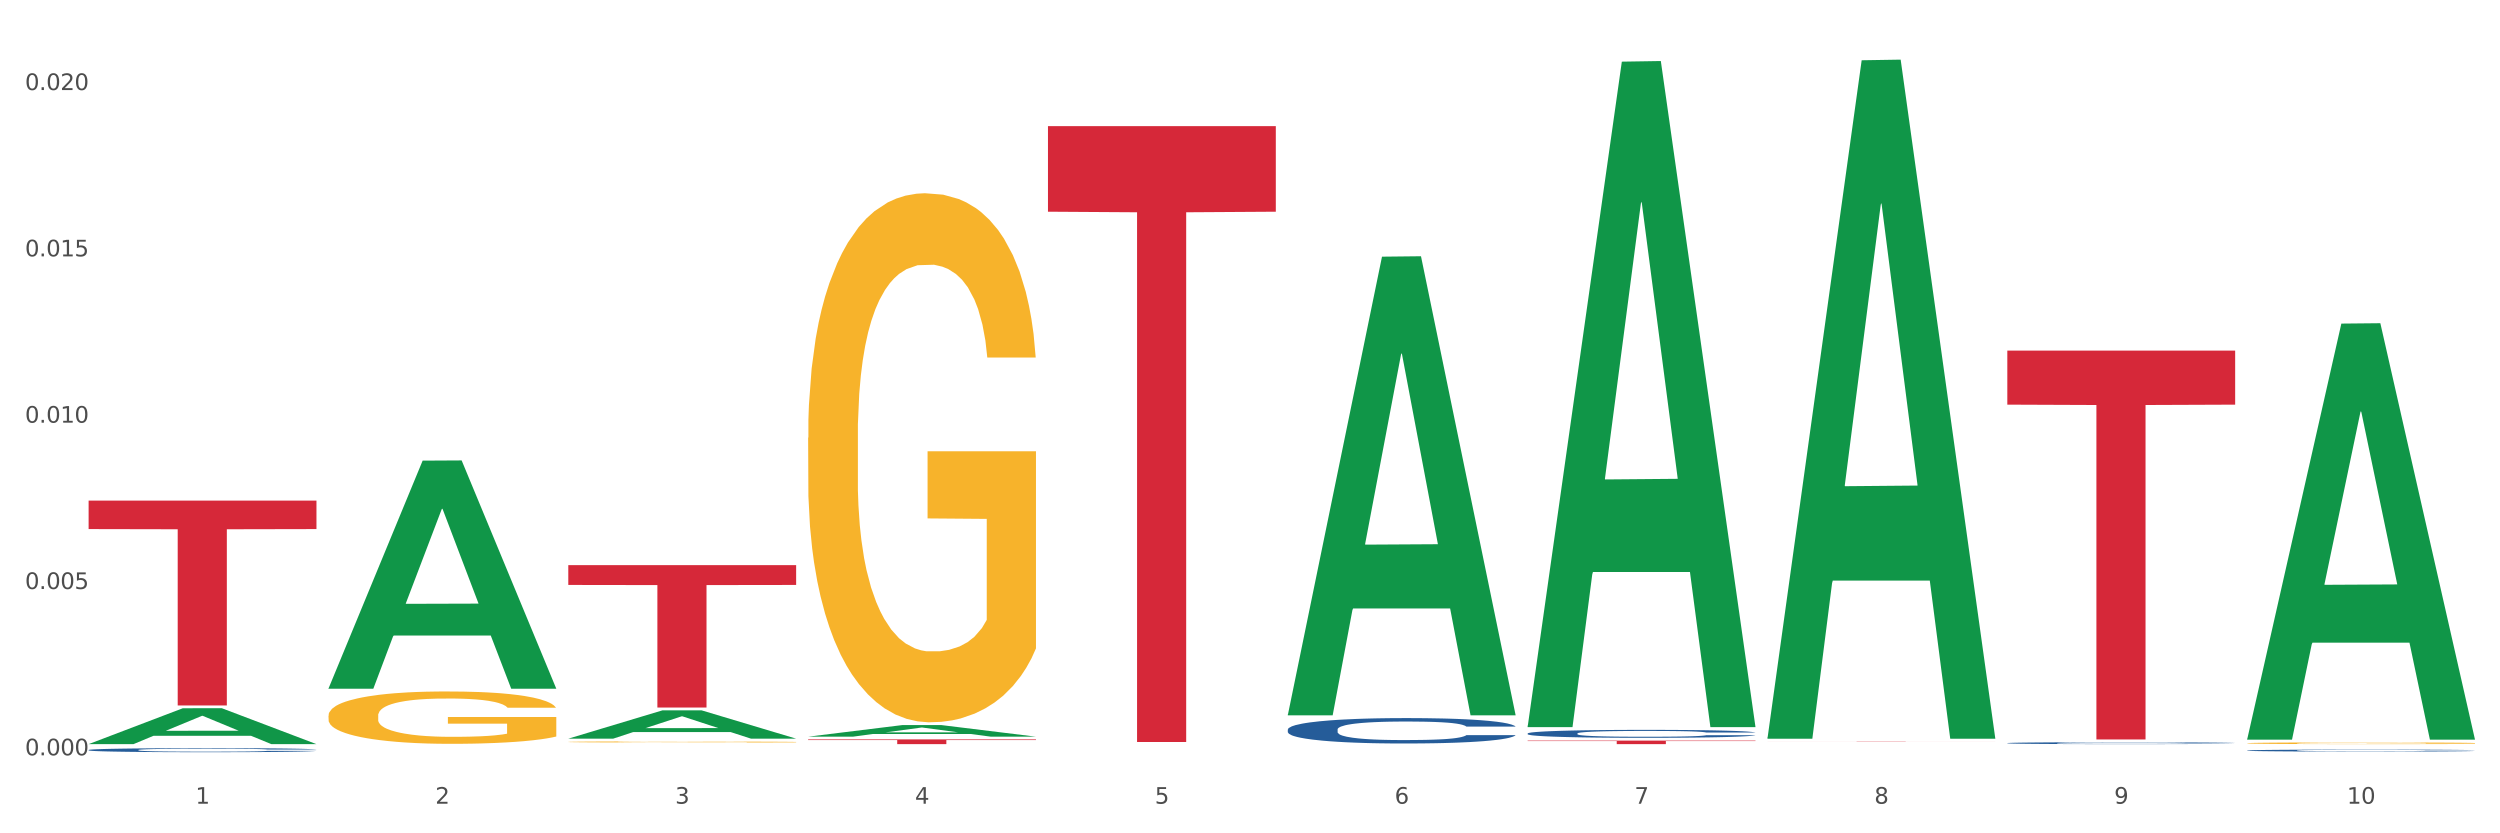 <?xml version="1.0" encoding="utf-8" standalone="no"?>
<!DOCTYPE svg PUBLIC "-//W3C//DTD SVG 1.1//EN"
  "http://www.w3.org/Graphics/SVG/1.1/DTD/svg11.dtd">
<svg xmlns:xlink="http://www.w3.org/1999/xlink" width="1080pt" height="360pt" viewBox="0 0 1080 360" xmlns="http://www.w3.org/2000/svg" version="1.1">
 <rect x="0" y="0" width="1080" height="360" fill="#333333" stroke="none"/>
 <defs>
  <style type="text/css">*{stroke-linejoin: round; stroke-linecap: butt}</style>
 </defs>
 <g id="figure_1">
  <g id="patch_1">
   <path d="M 0 360 
L 1080 360 
L 1080 0 
L 0 0 
z
" style="fill: #ffffff; stroke: #ffffff; stroke-linejoin: miter"/>
  </g>
  <g id="axes_1">
   <g id="matplotlib.axis_1">
    <g id="xtick_1">
     <g id="text_1">
      <!-- 1 -->
      <g style="fill: #4d4d4d" transform="translate(84.444 347.204) scale(0.096 -0.096)">
       <defs>
        <path id="DejaVuSans-31" d="M 794 531 
L 1825 531 
L 1825 4091 
L 703 3866 
L 703 4441 
L 1819 4666 
L 2450 4666 
L 2450 531 
L 3481 531 
L 3481 0 
L 794 0 
L 794 531 
z
" transform="scale(0.016)"/>
       </defs>
       <use xlink:href="#DejaVuSans-31"/>
      </g>
     </g>
    </g>
    <g id="xtick_2">
     <g id="text_2">
      <!-- 2 -->
      <g style="fill: #4d4d4d" transform="translate(188.053 347.204) scale(0.096 -0.096)">
       <defs>
        <path id="DejaVuSans-32" d="M 1228 531 
L 3431 531 
L 3431 0 
L 469 0 
L 469 531 
Q 828 903 1448 1529 
Q 2069 2156 2228 2338 
Q 2531 2678 2651 2914 
Q 2772 3150 2772 3378 
Q 2772 3750 2511 3984 
Q 2250 4219 1831 4219 
Q 1534 4219 1204 4116 
Q 875 4013 500 3803 
L 500 4441 
Q 881 4594 1212 4672 
Q 1544 4750 1819 4750 
Q 2544 4750 2975 4387 
Q 3406 4025 3406 3419 
Q 3406 3131 3298 2873 
Q 3191 2616 2906 2266 
Q 2828 2175 2409 1742 
Q 1991 1309 1228 531 
z
" transform="scale(0.016)"/>
       </defs>
       <use xlink:href="#DejaVuSans-32"/>
      </g>
     </g>
    </g>
    <g id="xtick_3">
     <g id="text_3">
      <!-- 3 -->
      <g style="fill: #4d4d4d" transform="translate(291.663 347.204) scale(0.096 -0.096)">
       <defs>
        <path id="DejaVuSans-33" d="M 2597 2516 
Q 3050 2419 3304 2112 
Q 3559 1806 3559 1356 
Q 3559 666 3084 287 
Q 2609 -91 1734 -91 
Q 1441 -91 1130 -33 
Q 819 25 488 141 
L 488 750 
Q 750 597 1062 519 
Q 1375 441 1716 441 
Q 2309 441 2620 675 
Q 2931 909 2931 1356 
Q 2931 1769 2642 2001 
Q 2353 2234 1838 2234 
L 1294 2234 
L 1294 2753 
L 1863 2753 
Q 2328 2753 2575 2939 
Q 2822 3125 2822 3475 
Q 2822 3834 2567 4026 
Q 2313 4219 1838 4219 
Q 1578 4219 1281 4162 
Q 984 4106 628 3988 
L 628 4550 
Q 988 4650 1302 4700 
Q 1616 4750 1894 4750 
Q 2613 4750 3031 4423 
Q 3450 4097 3450 3541 
Q 3450 3153 3228 2886 
Q 3006 2619 2597 2516 
z
" transform="scale(0.016)"/>
       </defs>
       <use xlink:href="#DejaVuSans-33"/>
      </g>
     </g>
    </g>
    <g id="xtick_4">
     <g id="text_4">
      <!-- 4 -->
      <g style="fill: #4d4d4d" transform="translate(395.273 347.204) scale(0.096 -0.096)">
       <defs>
        <path id="DejaVuSans-34" d="M 2419 4116 
L 825 1625 
L 2419 1625 
L 2419 4116 
z
M 2253 4666 
L 3047 4666 
L 3047 1625 
L 3713 1625 
L 3713 1100 
L 3047 1100 
L 3047 0 
L 2419 0 
L 2419 1100 
L 313 1100 
L 313 1709 
L 2253 4666 
z
" transform="scale(0.016)"/>
       </defs>
       <use xlink:href="#DejaVuSans-34"/>
      </g>
     </g>
    </g>
    <g id="xtick_5">
     <g id="text_5">
      <!-- 5 -->
      <g style="fill: #4d4d4d" transform="translate(498.883 347.204) scale(0.096 -0.096)">
       <defs>
        <path id="DejaVuSans-35" d="M 691 4666 
L 3169 4666 
L 3169 4134 
L 1269 4134 
L 1269 2991 
Q 1406 3038 1543 3061 
Q 1681 3084 1819 3084 
Q 2600 3084 3056 2656 
Q 3513 2228 3513 1497 
Q 3513 744 3044 326 
Q 2575 -91 1722 -91 
Q 1428 -91 1123 -41 
Q 819 9 494 109 
L 494 744 
Q 775 591 1075 516 
Q 1375 441 1709 441 
Q 2250 441 2565 725 
Q 2881 1009 2881 1497 
Q 2881 1984 2565 2268 
Q 2250 2553 1709 2553 
Q 1456 2553 1204 2497 
Q 953 2441 691 2322 
L 691 4666 
z
" transform="scale(0.016)"/>
       </defs>
       <use xlink:href="#DejaVuSans-35"/>
      </g>
     </g>
    </g>
    <g id="xtick_6">
     <g id="text_6">
      <!-- 6 -->
      <g style="fill: #4d4d4d" transform="translate(602.492 347.204) scale(0.096 -0.096)">
       <defs>
        <path id="DejaVuSans-36" d="M 2113 2584 
Q 1688 2584 1439 2293 
Q 1191 2003 1191 1497 
Q 1191 994 1439 701 
Q 1688 409 2113 409 
Q 2538 409 2786 701 
Q 3034 994 3034 1497 
Q 3034 2003 2786 2293 
Q 2538 2584 2113 2584 
z
M 3366 4563 
L 3366 3988 
Q 3128 4100 2886 4159 
Q 2644 4219 2406 4219 
Q 1781 4219 1451 3797 
Q 1122 3375 1075 2522 
Q 1259 2794 1537 2939 
Q 1816 3084 2150 3084 
Q 2853 3084 3261 2657 
Q 3669 2231 3669 1497 
Q 3669 778 3244 343 
Q 2819 -91 2113 -91 
Q 1303 -91 875 529 
Q 447 1150 447 2328 
Q 447 3434 972 4092 
Q 1497 4750 2381 4750 
Q 2619 4750 2861 4703 
Q 3103 4656 3366 4563 
z
" transform="scale(0.016)"/>
       </defs>
       <use xlink:href="#DejaVuSans-36"/>
      </g>
     </g>
    </g>
    <g id="xtick_7">
     <g id="text_7">
      <!-- 7 -->
      <g style="fill: #4d4d4d" transform="translate(706.102 347.204) scale(0.096 -0.096)">
       <defs>
        <path id="DejaVuSans-37" d="M 525 4666 
L 3525 4666 
L 3525 4397 
L 1831 0 
L 1172 0 
L 2766 4134 
L 525 4134 
L 525 4666 
z
" transform="scale(0.016)"/>
       </defs>
       <use xlink:href="#DejaVuSans-37"/>
      </g>
     </g>
    </g>
    <g id="xtick_8">
     <g id="text_8">
      <!-- 8 -->
      <g style="fill: #4d4d4d" transform="translate(809.712 347.204) scale(0.096 -0.096)">
       <defs>
        <path id="DejaVuSans-38" d="M 2034 2216 
Q 1584 2216 1326 1975 
Q 1069 1734 1069 1313 
Q 1069 891 1326 650 
Q 1584 409 2034 409 
Q 2484 409 2743 651 
Q 3003 894 3003 1313 
Q 3003 1734 2745 1975 
Q 2488 2216 2034 2216 
z
M 1403 2484 
Q 997 2584 770 2862 
Q 544 3141 544 3541 
Q 544 4100 942 4425 
Q 1341 4750 2034 4750 
Q 2731 4750 3128 4425 
Q 3525 4100 3525 3541 
Q 3525 3141 3298 2862 
Q 3072 2584 2669 2484 
Q 3125 2378 3379 2068 
Q 3634 1759 3634 1313 
Q 3634 634 3220 271 
Q 2806 -91 2034 -91 
Q 1263 -91 848 271 
Q 434 634 434 1313 
Q 434 1759 690 2068 
Q 947 2378 1403 2484 
z
M 1172 3481 
Q 1172 3119 1398 2916 
Q 1625 2713 2034 2713 
Q 2441 2713 2670 2916 
Q 2900 3119 2900 3481 
Q 2900 3844 2670 4047 
Q 2441 4250 2034 4250 
Q 1625 4250 1398 4047 
Q 1172 3844 1172 3481 
z
" transform="scale(0.016)"/>
       </defs>
       <use xlink:href="#DejaVuSans-38"/>
      </g>
     </g>
    </g>
    <g id="xtick_9">
     <g id="text_9">
      <!-- 9 -->
      <g style="fill: #4d4d4d" transform="translate(913.322 347.204) scale(0.096 -0.096)">
       <defs>
        <path id="DejaVuSans-39" d="M 703 97 
L 703 672 
Q 941 559 1184 500 
Q 1428 441 1663 441 
Q 2288 441 2617 861 
Q 2947 1281 2994 2138 
Q 2813 1869 2534 1725 
Q 2256 1581 1919 1581 
Q 1219 1581 811 2004 
Q 403 2428 403 3163 
Q 403 3881 828 4315 
Q 1253 4750 1959 4750 
Q 2769 4750 3195 4129 
Q 3622 3509 3622 2328 
Q 3622 1225 3098 567 
Q 2575 -91 1691 -91 
Q 1453 -91 1209 -44 
Q 966 3 703 97 
z
M 1959 2075 
Q 2384 2075 2632 2365 
Q 2881 2656 2881 3163 
Q 2881 3666 2632 3958 
Q 2384 4250 1959 4250 
Q 1534 4250 1286 3958 
Q 1038 3666 1038 3163 
Q 1038 2656 1286 2365 
Q 1534 2075 1959 2075 
z
" transform="scale(0.016)"/>
       </defs>
       <use xlink:href="#DejaVuSans-39"/>
      </g>
     </g>
    </g>
    <g id="xtick_10">
     <g id="text_10">
      <!-- 10 -->
      <g style="fill: #4d4d4d" transform="translate(1013.877 347.204) scale(0.096 -0.096)">
       <defs>
        <path id="DejaVuSans-30" d="M 2034 4250 
Q 1547 4250 1301 3770 
Q 1056 3291 1056 2328 
Q 1056 1369 1301 889 
Q 1547 409 2034 409 
Q 2525 409 2770 889 
Q 3016 1369 3016 2328 
Q 3016 3291 2770 3770 
Q 2525 4250 2034 4250 
z
M 2034 4750 
Q 2819 4750 3233 4129 
Q 3647 3509 3647 2328 
Q 3647 1150 3233 529 
Q 2819 -91 2034 -91 
Q 1250 -91 836 529 
Q 422 1150 422 2328 
Q 422 3509 836 4129 
Q 1250 4750 2034 4750 
z
" transform="scale(0.016)"/>
       </defs>
       <use xlink:href="#DejaVuSans-31"/>
       <use xlink:href="#DejaVuSans-30" transform="translate(63.623 0)"/>
      </g>
     </g>
    </g>
    <g id="xtick_11"/>
    <g id="xtick_12"/>
    <g id="xtick_13"/>
    <g id="xtick_14"/>
    <g id="xtick_15"/>
    <g id="xtick_16"/>
    <g id="xtick_17"/>
    <g id="xtick_18"/>
    <g id="xtick_19"/>
   </g>
   <g id="matplotlib.axis_2">
    <g id="ytick_1">
     <g id="text_11">
      <!-- 0.000 -->
      <g style="fill: #4d4d4d" transform="translate(10.8 326.302) scale(0.096 -0.096)">
       <defs>
        <path id="DejaVuSans-2e" d="M 684 794 
L 1344 794 
L 1344 0 
L 684 0 
L 684 794 
z
" transform="scale(0.016)"/>
       </defs>
       <use xlink:href="#DejaVuSans-30"/>
       <use xlink:href="#DejaVuSans-2e" transform="translate(63.623 0)"/>
       <use xlink:href="#DejaVuSans-30" transform="translate(95.41 0)"/>
       <use xlink:href="#DejaVuSans-30" transform="translate(159.033 0)"/>
       <use xlink:href="#DejaVuSans-30" transform="translate(222.656 0)"/>
      </g>
     </g>
    </g>
    <g id="ytick_2">
     <g id="text_12">
      <!-- 0.005 -->
      <g style="fill: #4d4d4d" transform="translate(10.8 254.452) scale(0.096 -0.096)">
       <use xlink:href="#DejaVuSans-30"/>
       <use xlink:href="#DejaVuSans-2e" transform="translate(63.623 0)"/>
       <use xlink:href="#DejaVuSans-30" transform="translate(95.41 0)"/>
       <use xlink:href="#DejaVuSans-30" transform="translate(159.033 0)"/>
       <use xlink:href="#DejaVuSans-35" transform="translate(222.656 0)"/>
      </g>
     </g>
    </g>
    <g id="ytick_3">
     <g id="text_13">
      <!-- 0.010 -->
      <g style="fill: #4d4d4d" transform="translate(10.8 182.602) scale(0.096 -0.096)">
       <use xlink:href="#DejaVuSans-30"/>
       <use xlink:href="#DejaVuSans-2e" transform="translate(63.623 0)"/>
       <use xlink:href="#DejaVuSans-30" transform="translate(95.41 0)"/>
       <use xlink:href="#DejaVuSans-31" transform="translate(159.033 0)"/>
       <use xlink:href="#DejaVuSans-30" transform="translate(222.656 0)"/>
      </g>
     </g>
    </g>
    <g id="ytick_4">
     <g id="text_14">
      <!-- 0.015 -->
      <g style="fill: #4d4d4d" transform="translate(10.8 110.751) scale(0.096 -0.096)">
       <use xlink:href="#DejaVuSans-30"/>
       <use xlink:href="#DejaVuSans-2e" transform="translate(63.623 0)"/>
       <use xlink:href="#DejaVuSans-30" transform="translate(95.41 0)"/>
       <use xlink:href="#DejaVuSans-31" transform="translate(159.033 0)"/>
       <use xlink:href="#DejaVuSans-35" transform="translate(222.656 0)"/>
      </g>
     </g>
    </g>
    <g id="ytick_5">
     <g id="text_15">
      <!-- 0.020 -->
      <g style="fill: #4d4d4d" transform="translate(10.8 38.901) scale(0.096 -0.096)">
       <use xlink:href="#DejaVuSans-30"/>
       <use xlink:href="#DejaVuSans-2e" transform="translate(63.623 0)"/>
       <use xlink:href="#DejaVuSans-30" transform="translate(95.41 0)"/>
       <use xlink:href="#DejaVuSans-32" transform="translate(159.033 0)"/>
       <use xlink:href="#DejaVuSans-30" transform="translate(222.656 0)"/>
      </g>
     </g>
    </g>
    <g id="ytick_6"/>
    <g id="ytick_7"/>
    <g id="ytick_8"/>
    <g id="ytick_9"/>
   </g>
   <g id="PolyCollection_1">
    <path d="M 38.283 321.438 
L 38.384 321.424 
L 78.974 305.96 
L 95.818 305.945 
L 136.712 321.467 
L 117.229 321.467 
L 108.401 317.853 
L 66.493 317.853 
L 66.188 317.911 
L 57.664 321.467 
L 38.283 321.467 
L 38.283 321.438 
L 71.769 315.696 
L 103.125 315.681 
L 87.599 309.254 
L 87.396 309.224 
L 87.193 309.268 
L 71.668 315.681 
L 71.769 315.696 
L 38.283 321.438 
z
" clip-path="url(#p3135e0e9ce)" style="fill: #109648"/>
    <path d="M 867.161 151.461 
L 965.59 151.461 
L 965.59 174.807 
L 926.872 174.964 
L 926.872 319.451 
L 905.646 319.451 
L 905.646 174.964 
L 867.161 174.807 
L 867.161 151.619 
L 867.161 151.461 
z
" clip-path="url(#p3135e0e9ce)" style="fill: #d62839"/>
    <path d="M 763.551 320.307 
L 861.981 320.307 
L 861.981 320.321 
L 823.262 320.321 
L 823.262 320.41 
L 802.037 320.41 
L 802.037 320.321 
L 763.551 320.321 
L 763.551 320.307 
L 763.551 320.307 
z
" clip-path="url(#p3135e0e9ce)" style="fill: #d62839"/>
    <path d="M 659.941 319.927 
L 758.371 319.927 
L 758.371 320.141 
L 719.652 320.142 
L 719.652 321.467 
L 698.427 321.467 
L 698.427 320.142 
L 659.941 320.141 
L 659.941 319.928 
L 659.941 319.927 
z
" clip-path="url(#p3135e0e9ce)" style="fill: #d62839"/>
    <path d="M 452.722 54.481 
L 551.151 54.481 
L 551.151 91.456 
L 512.433 91.706 
L 512.433 320.551 
L 491.207 320.551 
L 491.207 91.706 
L 452.722 91.456 
L 452.722 54.731 
L 452.722 54.481 
z
" clip-path="url(#p3135e0e9ce)" style="fill: #d62839"/>
    <path d="M 349.112 319.431 
L 447.542 319.431 
L 447.542 319.714 
L 408.823 319.716 
L 408.823 321.467 
L 387.598 321.467 
L 387.598 319.716 
L 349.112 319.714 
L 349.112 319.432 
L 349.112 319.431 
z
" clip-path="url(#p3135e0e9ce)" style="fill: #d62839"/>
    <path d="M 245.502 244.148 
L 343.932 244.148 
L 343.932 252.697 
L 305.213 252.755 
L 305.213 305.665 
L 283.988 305.665 
L 283.988 252.755 
L 245.502 252.697 
L 245.502 244.206 
L 245.502 244.148 
z
" clip-path="url(#p3135e0e9ce)" style="fill: #d62839"/>
    <path d="M 38.283 216.263 
L 136.712 216.263 
L 136.712 228.561 
L 97.994 228.644 
L 97.994 304.757 
L 76.768 304.757 
L 76.768 228.644 
L 38.283 228.561 
L 38.283 216.346 
L 38.283 216.263 
z
" clip-path="url(#p3135e0e9ce)" style="fill: #d62839"/>
    <path d="M 38.283 323.986 
L 38.399 323.985 
L 38.399 323.94 
L 38.748 323.879 
L 40.028 323.767 
L 41.657 323.683 
L 44.449 323.584 
L 45.962 323.542 
L 47.94 323.496 
L 52.012 323.421 
L 56.666 323.357 
L 59.923 323.322 
L 62.367 323.299 
L 67.835 323.259 
L 70.976 323.242 
L 74.234 323.228 
L 77.026 323.218 
L 81.68 323.207 
L 85.403 323.202 
L 89.708 323.2 
L 93.315 323.202 
L 98.085 323.208 
L 105.066 323.228 
L 107.742 323.239 
L 111.349 323.258 
L 115.072 323.283 
L 118.097 323.309 
L 121.587 323.346 
L 125.194 323.394 
L 128.684 323.454 
L 131.128 323.51 
L 133.106 323.569 
L 134.851 323.641 
L 136.131 323.72 
L 136.712 323.785 
L 115.421 323.785 
L 114.839 323.726 
L 113.676 323.662 
L 112.512 323.619 
L 111.232 323.584 
L 109.254 323.544 
L 107.509 323.518 
L 104.601 323.488 
L 101.925 323.469 
L 99.714 323.458 
L 97.038 323.448 
L 91.337 323.438 
L 87.265 323.438 
L 84.705 323.442 
L 81.564 323.45 
L 78.888 323.461 
L 75.747 323.48 
L 73.303 323.501 
L 70.86 323.528 
L 69.464 323.547 
L 67.37 323.582 
L 65.974 323.611 
L 64.112 323.66 
L 63.065 323.696 
L 61.203 323.787 
L 60.389 323.854 
L 60.04 323.9 
L 59.807 323.951 
L 59.807 324.2 
L 60.505 324.312 
L 61.087 324.36 
L 62.018 324.414 
L 63.763 324.485 
L 66.323 324.553 
L 68.999 324.603 
L 71.209 324.633 
L 73.303 324.656 
L 75.398 324.673 
L 77.957 324.689 
L 80.051 324.699 
L 83.193 324.708 
L 86.916 324.713 
L 89.825 324.713 
L 95.758 324.705 
L 98.434 324.697 
L 100.994 324.686 
L 103.786 324.668 
L 105.997 324.649 
L 107.277 324.635 
L 109.371 324.604 
L 111 324.573 
L 112.396 324.536 
L 113.327 324.504 
L 114.374 324.456 
L 115.188 324.402 
L 115.421 324.373 
L 136.712 324.373 
L 136.247 324.43 
L 135.432 324.486 
L 133.804 324.561 
L 132.524 324.604 
L 130.546 324.657 
L 128.452 324.702 
L 125.543 324.751 
L 122.867 324.788 
L 120.075 324.82 
L 117.05 324.849 
L 111.581 324.889 
L 109.603 324.9 
L 105.415 324.919 
L 102.157 324.93 
L 97.387 324.942 
L 92.501 324.948 
L 87.381 324.95 
L 82.844 324.946 
L 77.841 324.937 
L 74.7 324.927 
L 71.209 324.913 
L 67.137 324.89 
L 63.298 324.863 
L 59.691 324.831 
L 56.317 324.795 
L 53.175 324.753 
L 49.103 324.684 
L 46.078 324.617 
L 43.868 324.555 
L 42.355 324.502 
L 40.843 324.435 
L 40.028 324.389 
L 38.748 324.277 
L 38.283 324.173 
L 38.283 323.986 
z
" clip-path="url(#p3135e0e9ce)" style="fill: #255c99"/>
    <path d="M 556.332 315.145 
L 556.448 315.135 
L 556.448 314.854 
L 556.797 314.474 
L 558.077 313.772 
L 559.706 313.241 
L 562.498 312.62 
L 564.011 312.359 
L 565.989 312.068 
L 570.061 311.597 
L 574.715 311.196 
L 577.972 310.976 
L 580.415 310.836 
L 585.884 310.585 
L 589.025 310.475 
L 592.283 310.385 
L 595.075 310.325 
L 599.729 310.254 
L 603.452 310.224 
L 607.757 310.214 
L 611.364 310.224 
L 616.134 310.264 
L 623.115 310.385 
L 625.791 310.455 
L 629.397 310.575 
L 633.121 310.735 
L 636.146 310.896 
L 639.636 311.126 
L 643.243 311.427 
L 646.733 311.808 
L 649.176 312.159 
L 651.154 312.529 
L 652.899 312.98 
L 654.179 313.471 
L 654.761 313.882 
L 633.47 313.882 
L 632.888 313.511 
L 631.724 313.111 
L 630.561 312.84 
L 629.281 312.62 
L 627.303 312.369 
L 625.558 312.209 
L 622.649 312.018 
L 619.973 311.898 
L 617.763 311.828 
L 615.087 311.768 
L 609.386 311.708 
L 605.314 311.708 
L 602.754 311.728 
L 599.613 311.778 
L 596.937 311.848 
L 593.795 311.968 
L 591.352 312.098 
L 588.909 312.269 
L 587.513 312.389 
L 585.418 312.61 
L 584.022 312.79 
L 582.161 313.101 
L 581.114 313.321 
L 579.252 313.892 
L 578.438 314.313 
L 578.089 314.604 
L 577.856 314.925 
L 577.856 316.488 
L 578.554 317.189 
L 579.136 317.49 
L 580.066 317.831 
L 581.812 318.272 
L 584.371 318.703 
L 587.047 319.013 
L 589.258 319.204 
L 591.352 319.344 
L 593.446 319.454 
L 596.006 319.555 
L 598.1 319.615 
L 601.242 319.675 
L 604.965 319.705 
L 607.873 319.705 
L 613.807 319.655 
L 616.483 319.605 
L 619.043 319.534 
L 621.835 319.424 
L 624.045 319.304 
L 625.325 319.214 
L 627.42 319.023 
L 629.048 318.823 
L 630.445 318.592 
L 631.375 318.392 
L 632.422 318.091 
L 633.237 317.751 
L 633.47 317.57 
L 654.761 317.57 
L 654.296 317.931 
L 653.481 318.282 
L 651.852 318.753 
L 650.573 319.023 
L 648.595 319.354 
L 646.5 319.635 
L 643.592 319.945 
L 640.916 320.176 
L 638.123 320.376 
L 635.098 320.557 
L 629.63 320.807 
L 627.652 320.877 
L 623.464 320.998 
L 620.206 321.068 
L 615.436 321.138 
L 610.549 321.178 
L 605.43 321.188 
L 600.893 321.168 
L 595.89 321.108 
L 592.748 321.048 
L 589.258 320.958 
L 585.186 320.817 
L 581.346 320.647 
L 577.74 320.446 
L 574.365 320.216 
L 571.224 319.955 
L 567.152 319.524 
L 564.127 319.104 
L 561.916 318.713 
L 560.404 318.382 
L 558.891 317.961 
L 558.077 317.67 
L 556.797 316.969 
L 556.332 316.318 
L 556.332 315.145 
z
" clip-path="url(#p3135e0e9ce)" style="fill: #255c99"/>
    <path d="M 659.941 316.846 
L 660.058 316.843 
L 660.058 316.755 
L 660.407 316.636 
L 661.687 316.416 
L 663.316 316.249 
L 666.108 316.055 
L 667.62 315.973 
L 669.598 315.882 
L 673.67 315.735 
L 678.324 315.609 
L 681.582 315.54 
L 684.025 315.496 
L 689.494 315.417 
L 692.635 315.383 
L 695.893 315.355 
L 698.685 315.336 
L 703.339 315.314 
L 707.062 315.304 
L 711.367 315.301 
L 714.973 315.304 
L 719.744 315.317 
L 726.724 315.355 
L 729.4 315.377 
L 733.007 315.414 
L 736.73 315.465 
L 739.755 315.515 
L 743.246 315.587 
L 746.852 315.681 
L 750.343 315.801 
L 752.786 315.91 
L 754.764 316.027 
L 756.509 316.168 
L 757.789 316.322 
L 758.371 316.45 
L 737.079 316.45 
L 736.498 316.334 
L 735.334 316.209 
L 734.171 316.124 
L 732.891 316.055 
L 730.913 315.976 
L 729.168 315.926 
L 726.259 315.866 
L 723.583 315.829 
L 721.373 315.807 
L 718.697 315.788 
L 712.996 315.769 
L 708.923 315.769 
L 706.364 315.775 
L 703.222 315.791 
L 700.546 315.813 
L 697.405 315.851 
L 694.962 315.892 
L 692.519 315.945 
L 691.122 315.983 
L 689.028 316.052 
L 687.632 316.108 
L 685.77 316.206 
L 684.723 316.275 
L 682.862 316.454 
L 682.047 316.585 
L 681.698 316.676 
L 681.466 316.777 
L 681.466 317.267 
L 682.164 317.487 
L 682.745 317.581 
L 683.676 317.687 
L 685.421 317.826 
L 687.981 317.961 
L 690.657 318.058 
L 692.868 318.118 
L 694.962 318.162 
L 697.056 318.196 
L 699.616 318.228 
L 701.71 318.246 
L 704.851 318.265 
L 708.574 318.275 
L 711.483 318.275 
L 717.417 318.259 
L 720.093 318.243 
L 722.652 318.221 
L 725.445 318.187 
L 727.655 318.149 
L 728.935 318.121 
L 731.029 318.061 
L 732.658 317.998 
L 734.054 317.926 
L 734.985 317.863 
L 736.032 317.769 
L 736.847 317.662 
L 737.079 317.606 
L 758.371 317.606 
L 757.905 317.719 
L 757.091 317.829 
L 755.462 317.976 
L 754.182 318.061 
L 752.204 318.165 
L 750.11 318.253 
L 747.201 318.35 
L 744.526 318.422 
L 741.733 318.485 
L 738.708 318.541 
L 733.24 318.62 
L 731.262 318.642 
L 727.074 318.68 
L 723.816 318.702 
L 719.046 318.724 
L 714.159 318.736 
L 709.04 318.739 
L 704.502 318.733 
L 699.499 318.714 
L 696.358 318.695 
L 692.868 318.667 
L 688.795 318.623 
L 684.956 318.57 
L 681.349 318.507 
L 677.975 318.435 
L 674.834 318.353 
L 670.762 318.218 
L 667.737 318.086 
L 665.526 317.964 
L 664.014 317.86 
L 662.501 317.728 
L 661.687 317.637 
L 660.407 317.417 
L 659.941 317.213 
L 659.941 316.846 
z
" clip-path="url(#p3135e0e9ce)" style="fill: #255c99"/>
    <path d="M 867.161 321.011 
L 867.277 321.01 
L 867.277 320.989 
L 867.626 320.96 
L 868.906 320.908 
L 870.535 320.867 
L 873.327 320.82 
L 874.84 320.801 
L 876.818 320.779 
L 880.89 320.743 
L 885.544 320.713 
L 888.801 320.696 
L 891.245 320.686 
L 896.713 320.667 
L 899.854 320.659 
L 903.112 320.652 
L 905.904 320.647 
L 910.558 320.642 
L 914.281 320.64 
L 918.586 320.639 
L 922.193 320.64 
L 926.963 320.643 
L 933.944 320.652 
L 936.62 320.657 
L 940.227 320.666 
L 943.95 320.678 
L 946.975 320.69 
L 950.465 320.708 
L 954.072 320.73 
L 957.562 320.759 
L 960.006 320.786 
L 961.984 320.814 
L 963.729 320.848 
L 965.009 320.885 
L 965.59 320.916 
L 944.299 320.916 
L 943.717 320.888 
L 942.554 320.858 
L 941.39 320.837 
L 940.11 320.82 
L 938.132 320.802 
L 936.387 320.789 
L 933.479 320.775 
L 930.803 320.766 
L 928.592 320.761 
L 925.916 320.756 
L 920.215 320.752 
L 916.143 320.752 
L 913.583 320.753 
L 910.442 320.757 
L 907.766 320.762 
L 904.625 320.771 
L 902.181 320.781 
L 899.738 320.794 
L 898.342 320.803 
L 896.248 320.82 
L 894.851 320.833 
L 892.99 320.857 
L 891.943 320.873 
L 890.081 320.917 
L 889.267 320.948 
L 888.918 320.97 
L 888.685 320.995 
L 888.685 321.113 
L 889.383 321.166 
L 889.965 321.188 
L 890.896 321.214 
L 892.641 321.247 
L 895.201 321.28 
L 897.877 321.303 
L 900.087 321.318 
L 902.181 321.328 
L 904.276 321.337 
L 906.835 321.344 
L 908.929 321.349 
L 912.071 321.353 
L 915.794 321.355 
L 918.703 321.355 
L 924.636 321.352 
L 927.312 321.348 
L 929.872 321.343 
L 932.664 321.334 
L 934.875 321.325 
L 936.155 321.318 
L 938.249 321.304 
L 939.878 321.289 
L 941.274 321.271 
L 942.205 321.256 
L 943.252 321.234 
L 944.066 321.208 
L 944.299 321.194 
L 965.59 321.194 
L 965.125 321.222 
L 964.31 321.248 
L 962.682 321.284 
L 961.402 321.304 
L 959.424 321.329 
L 957.33 321.35 
L 954.421 321.374 
L 951.745 321.391 
L 948.953 321.406 
L 945.928 321.42 
L 940.459 321.439 
L 938.481 321.444 
L 934.293 321.453 
L 931.035 321.458 
L 926.265 321.464 
L 921.379 321.467 
L 916.259 321.467 
L 911.722 321.466 
L 906.719 321.461 
L 903.577 321.457 
L 900.087 321.45 
L 896.015 321.439 
L 892.176 321.427 
L 888.569 321.411 
L 885.195 321.394 
L 882.053 321.374 
L 877.981 321.342 
L 874.956 321.31 
L 872.746 321.281 
L 871.233 321.256 
L 869.721 321.224 
L 868.906 321.202 
L 867.626 321.149 
L 867.161 321.1 
L 867.161 321.011 
z
" clip-path="url(#p3135e0e9ce)" style="fill: #255c99"/>
    <path d="M 970.771 324.209 
L 970.887 324.208 
L 970.887 324.186 
L 971.236 324.156 
L 972.516 324.101 
L 974.145 324.059 
L 976.937 324.01 
L 978.45 323.989 
L 980.428 323.966 
L 984.5 323.929 
L 989.154 323.898 
L 992.411 323.88 
L 994.854 323.869 
L 1000.323 323.85 
L 1003.464 323.841 
L 1006.722 323.834 
L 1009.514 323.829 
L 1014.168 323.824 
L 1017.891 323.821 
L 1022.196 323.82 
L 1025.803 323.821 
L 1030.573 323.824 
L 1037.554 323.834 
L 1040.23 323.839 
L 1043.836 323.849 
L 1047.56 323.861 
L 1050.585 323.874 
L 1054.075 323.892 
L 1057.682 323.916 
L 1061.172 323.946 
L 1063.615 323.974 
L 1065.593 324.003 
L 1067.338 324.038 
L 1068.618 324.077 
L 1069.2 324.109 
L 1047.909 324.109 
L 1047.327 324.08 
L 1046.163 324.049 
L 1045 324.027 
L 1043.72 324.01 
L 1041.742 323.99 
L 1039.997 323.977 
L 1037.088 323.962 
L 1034.412 323.953 
L 1032.202 323.947 
L 1029.526 323.943 
L 1023.825 323.938 
L 1019.753 323.938 
L 1017.193 323.94 
L 1014.052 323.944 
L 1011.376 323.949 
L 1008.234 323.959 
L 1005.791 323.969 
L 1003.348 323.982 
L 1001.952 323.992 
L 999.857 324.009 
L 998.461 324.023 
L 996.6 324.048 
L 995.553 324.065 
L 993.691 324.11 
L 992.877 324.143 
L 992.528 324.166 
L 992.295 324.191 
L 992.295 324.315 
L 992.993 324.37 
L 993.575 324.394 
L 994.505 324.42 
L 996.251 324.455 
L 998.81 324.489 
L 1001.486 324.514 
L 1003.697 324.529 
L 1005.791 324.54 
L 1007.885 324.548 
L 1010.445 324.556 
L 1012.539 324.561 
L 1015.681 324.566 
L 1019.404 324.568 
L 1022.312 324.568 
L 1028.246 324.564 
L 1030.922 324.56 
L 1033.482 324.555 
L 1036.274 324.546 
L 1038.484 324.537 
L 1039.764 324.529 
L 1041.859 324.514 
L 1043.487 324.499 
L 1044.884 324.48 
L 1045.814 324.465 
L 1046.861 324.441 
L 1047.676 324.414 
L 1047.909 324.4 
L 1069.2 324.4 
L 1068.735 324.428 
L 1067.92 324.456 
L 1066.291 324.493 
L 1065.012 324.514 
L 1063.034 324.541 
L 1060.939 324.563 
L 1058.031 324.587 
L 1055.355 324.605 
L 1052.562 324.621 
L 1049.537 324.635 
L 1044.069 324.655 
L 1042.091 324.661 
L 1037.903 324.67 
L 1034.645 324.676 
L 1029.875 324.681 
L 1024.988 324.684 
L 1019.869 324.685 
L 1015.332 324.683 
L 1010.329 324.679 
L 1007.187 324.674 
L 1003.697 324.667 
L 999.625 324.656 
L 995.785 324.642 
L 992.179 324.627 
L 988.804 324.608 
L 985.663 324.588 
L 981.591 324.554 
L 978.566 324.521 
L 976.355 324.49 
L 974.843 324.464 
L 973.33 324.431 
L 972.516 324.408 
L 971.236 324.353 
L 970.771 324.301 
L 970.771 324.209 
z
" clip-path="url(#p3135e0e9ce)" style="fill: #255c99"/>
    <path d="M 970.771 321.067 
L 970.887 321.066 
L 970.887 321.042 
L 971.119 321.02 
L 972.281 320.969 
L 974.025 320.927 
L 975.303 320.905 
L 976.581 320.886 
L 978.092 320.868 
L 979.951 320.849 
L 983.321 320.821 
L 985.413 320.807 
L 987.97 320.792 
L 992.618 320.77 
L 995.988 320.758 
L 999.474 320.748 
L 1005.169 320.735 
L 1008.887 320.73 
L 1012.838 320.726 
L 1017.603 320.723 
L 1021.206 320.722 
L 1029.108 320.724 
L 1035.848 320.731 
L 1039.102 320.735 
L 1043.285 320.743 
L 1045.493 320.749 
L 1049.096 320.76 
L 1052.814 320.774 
L 1055.371 320.786 
L 1059.206 320.809 
L 1062.111 320.833 
L 1064.784 320.861 
L 1066.179 320.881 
L 1067.224 320.899 
L 1068.154 320.92 
L 1069.084 320.954 
L 1048.166 320.954 
L 1047.353 320.93 
L 1046.074 320.907 
L 1044.215 320.886 
L 1042.588 320.872 
L 1039.799 320.855 
L 1037.242 320.844 
L 1034.57 320.836 
L 1031.316 320.829 
L 1028.759 320.826 
L 1025.157 320.823 
L 1018.068 320.824 
L 1013.303 320.829 
L 1010.049 320.836 
L 1007.958 320.842 
L 1006.098 320.849 
L 1004.007 320.858 
L 1001.566 320.873 
L 999.823 320.886 
L 998.08 320.902 
L 996.685 320.918 
L 995.407 320.937 
L 994.361 320.958 
L 993.548 320.979 
L 992.851 321.005 
L 992.269 321.048 
L 992.269 321.141 
L 992.502 321.162 
L 993.083 321.19 
L 993.78 321.211 
L 994.942 321.236 
L 995.988 321.253 
L 997.964 321.278 
L 1000.172 321.298 
L 1001.915 321.311 
L 1003.658 321.322 
L 1006.679 321.337 
L 1010.049 321.349 
L 1012.955 321.357 
L 1016.906 321.363 
L 1019.579 321.366 
L 1021.903 321.367 
L 1027.597 321.367 
L 1031.664 321.365 
L 1036.197 321.361 
L 1039.683 321.355 
L 1042.588 321.347 
L 1045.842 321.335 
L 1047.934 321.323 
L 1047.934 321.181 
L 1022.368 321.18 
L 1022.368 321.086 
L 1069.2 321.086 
L 1069.2 321.363 
L 1067.224 321.378 
L 1065.016 321.391 
L 1062.692 321.402 
L 1059.206 321.416 
L 1055.022 321.43 
L 1051.304 321.44 
L 1047.353 321.448 
L 1042.704 321.455 
L 1036.661 321.462 
L 1032.943 321.465 
L 1028.294 321.467 
L 1022.832 321.467 
L 1018.068 321.466 
L 1013.42 321.463 
L 1008.539 321.457 
L 1003.774 321.448 
L 1000.172 321.439 
L 996.569 321.428 
L 992.734 321.414 
L 989.713 321.4 
L 987.389 321.388 
L 984.832 321.372 
L 982.043 321.352 
L 979.951 321.333 
L 978.092 321.314 
L 976.116 321.29 
L 974.722 321.269 
L 973.327 321.242 
L 972.514 321.223 
L 971.584 321.192 
L 970.887 321.149 
L 970.771 321.067 
z
" clip-path="url(#p3135e0e9ce)" style="fill: #f7b32b"/>
    <path d="M 349.112 189.095 
L 349.228 188.886 
L 349.228 181.371 
L 349.461 174.901 
L 350.623 159.245 
L 352.366 146.303 
L 353.644 139.415 
L 354.923 133.779 
L 356.433 128.143 
L 358.293 122.298 
L 361.663 113.74 
L 363.755 109.356 
L 366.311 104.764 
L 370.96 98.084 
L 374.33 94.327 
L 377.816 91.196 
L 383.51 87.439 
L 387.229 85.769 
L 391.18 84.516 
L 395.945 83.681 
L 399.547 83.473 
L 407.449 84.099 
L 414.189 85.978 
L 417.443 87.439 
L 421.627 89.944 
L 423.835 91.614 
L 427.437 94.953 
L 431.156 99.337 
L 433.713 103.094 
L 437.548 110.191 
L 440.453 117.289 
L 443.126 126.056 
L 444.52 132.109 
L 445.566 137.745 
L 446.496 144.216 
L 447.425 154.444 
L 426.508 154.444 
L 425.694 147.138 
L 424.416 140.25 
L 422.557 133.57 
L 420.93 129.395 
L 418.141 124.177 
L 415.584 120.837 
L 412.911 118.332 
L 409.657 116.245 
L 407.101 115.201 
L 403.498 114.366 
L 396.409 114.575 
L 391.645 116.245 
L 388.391 118.332 
L 386.299 120.211 
L 384.44 122.298 
L 382.348 125.221 
L 379.908 129.604 
L 378.165 133.57 
L 376.421 138.58 
L 375.027 143.59 
L 373.749 149.434 
L 372.703 155.697 
L 371.889 162.167 
L 371.192 170.1 
L 370.611 183.25 
L 370.611 211.847 
L 370.843 218.318 
L 371.424 226.877 
L 372.122 233.348 
L 373.284 241.071 
L 374.33 246.289 
L 376.305 253.804 
L 378.513 260.066 
L 380.256 264.032 
L 381.999 267.372 
L 385.021 271.964 
L 388.391 275.722 
L 391.296 278.018 
L 395.247 280.105 
L 397.92 280.94 
L 400.244 281.358 
L 405.939 281.358 
L 410.006 280.731 
L 414.538 279.27 
L 418.024 277.392 
L 420.93 275.095 
L 424.183 271.338 
L 426.275 267.79 
L 426.275 224.163 
L 400.709 223.954 
L 400.709 194.94 
L 447.542 194.94 
L 447.542 280.105 
L 445.566 284.489 
L 443.358 288.455 
L 441.034 292.003 
L 437.548 296.387 
L 433.364 300.562 
L 429.645 303.484 
L 425.694 305.989 
L 421.046 308.285 
L 415.003 310.372 
L 411.284 311.207 
L 406.636 311.834 
L 401.174 312.042 
L 396.409 311.625 
L 391.761 310.581 
L 386.88 308.703 
L 382.116 305.989 
L 378.513 303.275 
L 374.911 299.935 
L 371.076 295.552 
L 368.054 291.377 
L 365.73 287.62 
L 363.174 282.819 
L 360.385 276.557 
L 358.293 270.921 
L 356.433 265.076 
L 354.458 257.561 
L 353.063 251.09 
L 351.669 242.95 
L 350.855 236.896 
L 349.926 227.503 
L 349.228 214.352 
L 349.112 189.095 
z
" clip-path="url(#p3135e0e9ce)" style="fill: #f7b32b"/>
    <path d="M 245.502 320.51 
L 245.619 320.51 
L 245.619 320.494 
L 245.851 320.481 
L 247.013 320.448 
L 248.756 320.422 
L 250.035 320.407 
L 251.313 320.396 
L 252.824 320.384 
L 254.683 320.372 
L 258.053 320.354 
L 260.145 320.345 
L 262.701 320.336 
L 267.35 320.322 
L 270.72 320.314 
L 274.206 320.308 
L 279.9 320.3 
L 283.619 320.296 
L 287.57 320.294 
L 292.335 320.292 
L 295.937 320.292 
L 303.84 320.293 
L 310.58 320.297 
L 313.834 320.3 
L 318.017 320.305 
L 320.225 320.309 
L 323.828 320.315 
L 327.546 320.324 
L 330.103 320.332 
L 333.938 320.347 
L 336.843 320.362 
L 339.516 320.38 
L 340.91 320.392 
L 341.956 320.404 
L 342.886 320.417 
L 343.816 320.439 
L 322.898 320.439 
L 322.084 320.423 
L 320.806 320.409 
L 318.947 320.395 
L 317.32 320.387 
L 314.531 320.376 
L 311.974 320.369 
L 309.301 320.364 
L 306.048 320.359 
L 303.491 320.357 
L 299.888 320.356 
L 292.8 320.356 
L 288.035 320.359 
L 284.781 320.364 
L 282.689 320.368 
L 280.83 320.372 
L 278.738 320.378 
L 276.298 320.387 
L 274.555 320.395 
L 272.812 320.406 
L 271.417 320.416 
L 270.139 320.428 
L 269.093 320.441 
L 268.28 320.454 
L 267.582 320.471 
L 267.001 320.498 
L 267.001 320.557 
L 267.234 320.571 
L 267.815 320.588 
L 268.512 320.602 
L 269.674 320.618 
L 270.72 320.629 
L 272.695 320.644 
L 274.903 320.657 
L 276.647 320.665 
L 278.39 320.672 
L 281.411 320.682 
L 284.781 320.689 
L 287.686 320.694 
L 291.638 320.699 
L 294.31 320.7 
L 296.635 320.701 
L 302.329 320.701 
L 306.396 320.7 
L 310.928 320.697 
L 314.415 320.693 
L 317.32 320.688 
L 320.574 320.68 
L 322.665 320.673 
L 322.665 320.583 
L 297.099 320.582 
L 297.099 320.522 
L 343.932 320.522 
L 343.932 320.699 
L 341.956 320.708 
L 339.748 320.716 
L 337.424 320.723 
L 333.938 320.732 
L 329.754 320.741 
L 326.036 320.747 
L 322.084 320.752 
L 317.436 320.757 
L 311.393 320.761 
L 307.674 320.763 
L 303.026 320.764 
L 297.564 320.765 
L 292.8 320.764 
L 288.151 320.762 
L 283.271 320.758 
L 278.506 320.752 
L 274.903 320.746 
L 271.301 320.74 
L 267.466 320.73 
L 264.445 320.722 
L 262.12 320.714 
L 259.564 320.704 
L 256.775 320.691 
L 254.683 320.68 
L 252.824 320.667 
L 250.848 320.652 
L 249.454 320.638 
L 248.059 320.622 
L 247.246 320.609 
L 246.316 320.59 
L 245.619 320.562 
L 245.502 320.51 
z
" clip-path="url(#p3135e0e9ce)" style="fill: #f7b32b"/>
    <path d="M 141.893 309.166 
L 142.009 309.146 
L 142.009 308.402 
L 142.241 307.761 
L 143.403 306.212 
L 145.147 304.931 
L 146.425 304.249 
L 147.703 303.691 
L 149.214 303.133 
L 151.073 302.555 
L 154.443 301.708 
L 156.535 301.274 
L 159.092 300.819 
L 163.74 300.158 
L 167.11 299.786 
L 170.596 299.476 
L 176.291 299.105 
L 180.009 298.939 
L 183.961 298.815 
L 188.725 298.733 
L 192.328 298.712 
L 200.23 298.774 
L 206.97 298.96 
L 210.224 299.105 
L 214.407 299.353 
L 216.615 299.518 
L 220.218 299.848 
L 223.937 300.282 
L 226.493 300.654 
L 230.328 301.357 
L 233.233 302.059 
L 235.906 302.927 
L 237.301 303.526 
L 238.346 304.084 
L 239.276 304.724 
L 240.206 305.737 
L 219.288 305.737 
L 218.475 305.014 
L 217.196 304.332 
L 215.337 303.671 
L 213.71 303.257 
L 210.921 302.741 
L 208.364 302.41 
L 205.692 302.162 
L 202.438 301.956 
L 199.881 301.852 
L 196.279 301.77 
L 189.19 301.79 
L 184.425 301.956 
L 181.171 302.162 
L 179.08 302.348 
L 177.22 302.555 
L 175.129 302.844 
L 172.688 303.278 
L 170.945 303.671 
L 169.202 304.166 
L 167.807 304.662 
L 166.529 305.241 
L 165.483 305.861 
L 164.67 306.501 
L 163.973 307.286 
L 163.391 308.588 
L 163.391 311.418 
L 163.624 312.059 
L 164.205 312.906 
L 164.902 313.546 
L 166.064 314.311 
L 167.11 314.827 
L 169.086 315.571 
L 171.294 316.191 
L 173.037 316.583 
L 174.78 316.914 
L 177.801 317.369 
L 181.171 317.74 
L 184.077 317.968 
L 188.028 318.174 
L 190.701 318.257 
L 193.025 318.298 
L 198.719 318.298 
L 202.786 318.236 
L 207.319 318.092 
L 210.805 317.906 
L 213.71 317.678 
L 216.964 317.307 
L 219.056 316.955 
L 219.056 312.637 
L 193.49 312.617 
L 193.49 309.745 
L 240.322 309.745 
L 240.322 318.174 
L 238.346 318.608 
L 236.138 319.001 
L 233.814 319.352 
L 230.328 319.786 
L 226.144 320.199 
L 222.426 320.488 
L 218.475 320.736 
L 213.826 320.963 
L 207.783 321.17 
L 204.065 321.253 
L 199.416 321.315 
L 193.955 321.335 
L 189.19 321.294 
L 184.542 321.191 
L 179.661 321.005 
L 174.896 320.736 
L 171.294 320.468 
L 167.691 320.137 
L 163.856 319.703 
L 160.835 319.29 
L 158.511 318.918 
L 155.954 318.443 
L 153.165 317.823 
L 151.073 317.265 
L 149.214 316.687 
L 147.238 315.943 
L 145.844 315.302 
L 144.449 314.497 
L 143.636 313.898 
L 142.706 312.968 
L 142.009 311.666 
L 141.893 309.166 
z
" clip-path="url(#p3135e0e9ce)" style="fill: #f7b32b"/>
    <path d="M 970.771 319.197 
L 970.872 319.028 
L 1011.462 139.793 
L 1028.306 139.624 
L 1069.2 319.535 
L 1049.717 319.535 
L 1040.889 277.64 
L 998.98 277.64 
L 998.676 278.316 
L 990.152 319.535 
L 970.771 319.535 
L 970.771 319.197 
L 1004.257 252.638 
L 1035.612 252.469 
L 1020.087 177.971 
L 1019.884 177.633 
L 1019.681 178.14 
L 1004.156 252.469 
L 1004.257 252.638 
L 970.771 319.197 
z
" clip-path="url(#p3135e0e9ce)" style="fill: #109648"/>
    <path d="M 141.893 297.339 
L 141.994 297.247 
L 182.584 198.993 
L 199.428 198.901 
L 240.322 297.524 
L 220.839 297.524 
L 212.011 274.559 
L 170.102 274.559 
L 169.798 274.929 
L 161.274 297.524 
L 141.893 297.524 
L 141.893 297.339 
L 175.379 260.853 
L 206.734 260.76 
L 191.209 219.922 
L 191.006 219.737 
L 190.803 220.014 
L 175.278 260.76 
L 175.379 260.853 
L 141.893 297.339 
z
" clip-path="url(#p3135e0e9ce)" style="fill: #109648"/>
    <path d="M 245.502 319.081 
L 245.604 319.07 
L 286.193 306.864 
L 303.038 306.852 
L 343.932 319.104 
L 324.449 319.104 
L 315.621 316.251 
L 273.712 316.251 
L 273.408 316.297 
L 264.884 319.104 
L 245.502 319.104 
L 245.502 319.081 
L 278.989 314.549 
L 310.344 314.537 
L 294.819 309.464 
L 294.616 309.441 
L 294.413 309.475 
L 278.887 314.537 
L 278.989 314.549 
L 245.502 319.081 
z
" clip-path="url(#p3135e0e9ce)" style="fill: #109648"/>
    <path d="M 349.112 318.234 
L 349.214 318.229 
L 389.803 313.235 
L 406.648 313.23 
L 447.542 318.243 
L 428.059 318.243 
L 419.23 317.076 
L 377.322 317.076 
L 377.017 317.094 
L 368.494 318.243 
L 349.112 318.243 
L 349.112 318.234 
L 382.598 316.379 
L 413.954 316.374 
L 398.428 314.298 
L 398.225 314.289 
L 398.022 314.303 
L 382.497 316.374 
L 382.598 316.379 
L 349.112 318.234 
z
" clip-path="url(#p3135e0e9ce)" style="fill: #109648"/>
    <path d="M 556.332 308.654 
L 556.433 308.468 
L 597.023 110.883 
L 613.867 110.697 
L 654.761 309.027 
L 635.278 309.027 
L 626.45 262.843 
L 584.541 262.843 
L 584.237 263.588 
L 575.713 309.027 
L 556.332 309.027 
L 556.332 308.654 
L 589.818 235.282 
L 621.173 235.095 
L 605.648 152.97 
L 605.445 152.597 
L 605.242 153.156 
L 589.717 235.095 
L 589.818 235.282 
L 556.332 308.654 
z
" clip-path="url(#p3135e0e9ce)" style="fill: #109648"/>
    <path d="M 659.941 313.573 
L 660.043 313.303 
L 700.632 26.634 
L 717.477 26.364 
L 758.371 314.114 
L 738.888 314.114 
L 730.06 247.107 
L 688.151 247.107 
L 687.847 248.188 
L 679.323 314.114 
L 659.941 314.114 
L 659.941 313.573 
L 693.428 207.119 
L 724.783 206.849 
L 709.258 87.696 
L 709.055 87.156 
L 708.852 87.967 
L 693.326 206.849 
L 693.428 207.119 
L 659.941 313.573 
z
" clip-path="url(#p3135e0e9ce)" style="fill: #109648"/>
    <path d="M 763.551 318.568 
L 763.653 318.293 
L 804.242 26.035 
L 821.087 25.759 
L 861.981 319.119 
L 842.498 319.119 
L 833.669 250.806 
L 791.761 250.806 
L 791.456 251.908 
L 782.933 319.119 
L 763.551 319.119 
L 763.551 318.568 
L 797.037 210.039 
L 828.393 209.763 
L 812.867 88.288 
L 812.664 87.737 
L 812.461 88.563 
L 796.936 209.763 
L 797.037 210.039 
L 763.551 318.568 
z
" clip-path="url(#p3135e0e9ce)" style="fill: #109648"/>
   </g>
  </g>
 </g>
 <defs>
  <clipPath id="p3135e0e9ce">
   <rect x="38.283" y="10.8" width="1030.917" height="329.109"/>
  </clipPath>
 </defs>
</svg>

